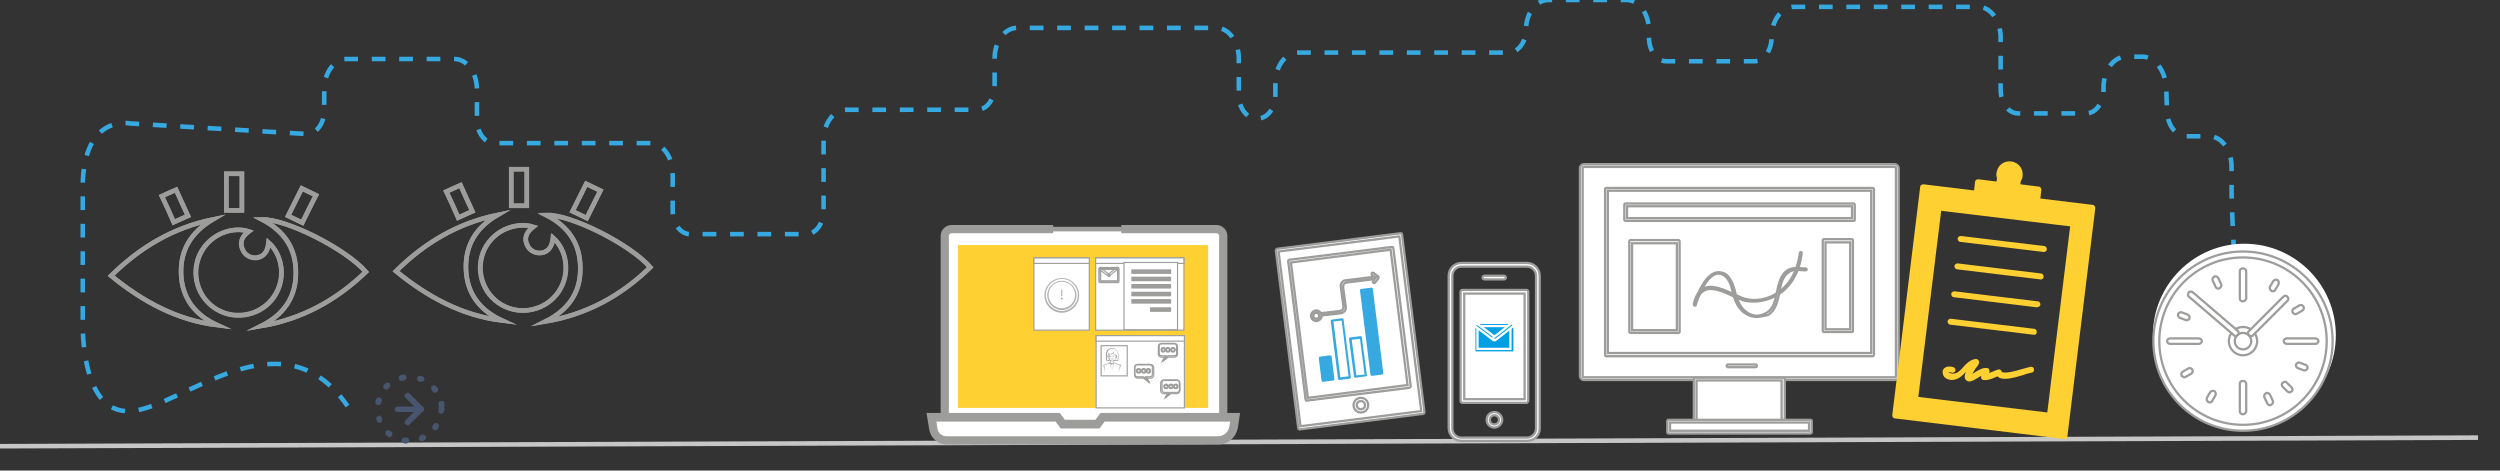 <?xml version="1.0" encoding="utf-8"?>
<!-- Generator: Adobe Illustrator 20.0.0, SVG Export Plug-In . SVG Version: 6.00 Build 0)  -->
<svg version="1.1" id="Livello_1" xmlns="http://www.w3.org/2000/svg" xmlns:xlink="http://www.w3.org/1999/xlink" x="0px" y="0px"
	 viewBox="0 0 546.7 102.9" style="enable-background:new 0 0 546.7 102.9;" xml:space="preserve">
<rect x="0" y="0" width="546.7" height="102.9" fill="#333333" stroke="none"/>
<style type="text/css">
	.st0{fill:none;stroke:#36A9E1;stroke-miterlimit:10;stroke-dasharray:3;}
	.st1{fill:none;stroke:#C6C6C6;stroke-miterlimit:10;}
	.st2{fill:#FFFFFF;stroke:#9D9D9C;stroke-width:0.5;stroke-miterlimit:10;}
	.st3{fill:none;stroke:#9D9D9C;stroke-miterlimit:10;}
	.st4{fill:#009FE3;stroke:#FFFFFF;stroke-width:0.5;stroke-miterlimit:10;}
	.st5{fill:#36A9E1;}
	.st6{fill:#FFFFFF;stroke:#9D9D9C;stroke-miterlimit:10;}
	.st7{fill:#FFD032;}
	.st8{fill:#FFFFFF;stroke:#9D9D9C;stroke-width:0.25;stroke-miterlimit:10;}
	.st9{fill:#B2B2B2;}
	.st10{fill:#9D9D9C;}
	.st11{fill:none;stroke:#9D9D9C;stroke-width:0.25;stroke-miterlimit:10;}
	.st12{fill:#FFFFFF;}
	.st13{fill:#47556E;}
</style>
<path class="st0" d="M490.5,73.2c-1.4,0-2.5-28.4-2.5-31.2v-5.5c0-3.7-2.2-6.7-4.9-6.7h-5.1c-2.1,0-3.9-2.3-4.1-5.2l-0.2-5.5
	c-0.2-3.7-2.5-6.7-5.2-6.7h-3.6c-2.7,0-4.9,3-4.9,6.7v0.5c0,2.9-1.7,5.2-3.8,5.2h-14.9c-2.1,0-3.8-2.3-3.8-5.2V8.2
	c0-3.7-2.2-6.7-4.9-6.7h-40.3c-2.7,0-4.9,3-4.9,6.7c0,2.9-1.7,5.2-3.8,5.2h-19.2c-2.1,0-3.8-2.3-3.8-5.2V6.7c0-3.7-2.2-6.7-4.9-6.7
	h-17.1c-2.7,0-4.9,2.9-4.9,6.5c0,2.7-1.7,5-3.8,5h-46.1c-2.7,0-4.9,3-4.9,6.7v2.5c0,2.9-1.7,5.2-3.8,5.2h-0.4
	c-2.1,0-3.8-2.3-3.8-5.2v-7.9c0-3.7-2.2-6.7-4.9-6.7h-43.6c-2.7,0-4.9,3-4.9,6.7v6c0,2.9-1.7,5.2-3.8,5.2H185c-2.7,0-4.9,3-4.9,6.7
	V46c0,2.9-1.7,5.2-3.8,5.2h-25.4c-2.1,0-3.8-2.3-3.8-5.2V38c0-3.7-2.2-6.7-4.9-6.7h-34.1c-2.1,0-3.8-2.3-3.8-5.2v-6.5
	c0-3.7-2.2-6.7-4.9-6.7H75.8c-2.7,0-4.9,3-4.9,6.7v4.5c0,2.9-1.7,5.2-3.8,5.2L28.5,27c0,0-11-2.4-10.4,15.6l0,26.8
	c0,0-1,21.3,10.5,20.5c11.4-0.8,32.9-22.1,47.4-1.1"/>
<line class="st1" x1="-6.1" y1="97.6" x2="541.9" y2="95.7"/>
<g>
	<g>
		<path class="st2" d="M414.9,82.2c0,0.3-0.3,0.6-0.6,0.6h-67.9c-0.3,0-0.6-0.3-0.6-0.6V36.8c0-0.3,0.3-0.6,0.6-0.6h67.9
			c0.3,0,0.6,0.3,0.6,0.6V82.2z"/>
		<path class="st2" d="M414.3,83.1h-67.9c-0.5,0-0.9-0.4-0.9-0.9V36.8c0-0.5,0.4-0.9,0.9-0.9h67.9c0.5,0,0.9,0.4,0.9,0.9v45.4
			C415.2,82.7,414.8,83.1,414.3,83.1z M346.4,36.5c-0.2,0-0.3,0.1-0.3,0.3v45.4c0,0.2,0.1,0.3,0.3,0.3h67.9c0.2,0,0.3-0.1,0.3-0.3
			V36.8c0-0.2-0.1-0.3-0.3-0.3H346.4z"/>
	</g>
	<g>
		<rect x="351.2" y="41.4" class="st2" width="58.2" height="36.2"/>
		<path class="st2" d="M409.5,77.9h-58.2c-0.2,0-0.3-0.1-0.3-0.3V41.4c0-0.2,0.1-0.3,0.3-0.3h58.2c0.2,0,0.3,0.1,0.3,0.3v36.2
			C409.8,77.7,409.7,77.9,409.5,77.9z M351.6,77.2h57.6V41.7h-57.6V77.2z"/>
	</g>
	<g>
		<rect x="370.7" y="82.9" class="st2" width="19.3" height="9.5"/>
		<path class="st2" d="M390,92.7h-19.3c-0.2,0-0.3-0.1-0.3-0.3v-9.5c0-0.2,0.1-0.3,0.3-0.3H390c0.2,0,0.3,0.1,0.3,0.3v9.5
			C390.3,92.6,390.2,92.7,390,92.7z M371,92.1h18.6v-8.9H371V92.1z"/>
	</g>
	<g>
		<rect x="364.8" y="92.1" class="st2" width="31" height="2.4"/>
		<path class="st2" d="M395.9,94.8h-31c-0.2,0-0.3-0.1-0.3-0.3v-2.4c0-0.2,0.1-0.3,0.3-0.3h31c0.2,0,0.3,0.1,0.3,0.3v2.4
			C396.2,94.7,396,94.8,395.9,94.8z M365.2,94.2h30.4v-1.8h-30.4V94.2z"/>
	</g>
	<path class="st2" d="M383.9,80.3h-6c-0.2,0-0.3-0.1-0.3-0.3s0.1-0.3,0.3-0.3h6c0.2,0,0.3,0.1,0.3,0.3S384,80.3,383.9,80.3z"/>
	<g>
		<rect x="355.5" y="44.8" class="st2" width="49.8" height="3.2"/>
		<path class="st2" d="M405.3,48.3h-49.8c-0.2,0-0.3-0.1-0.3-0.3v-3.2c0-0.2,0.1-0.3,0.3-0.3h49.8c0.2,0,0.3,0.1,0.3,0.3V48
			C405.7,48.2,405.5,48.3,405.3,48.3z M355.9,47.7H405v-2.6h-49.2V47.7z"/>
	</g>
	<g>
		<rect x="356.5" y="52.8" class="st2" width="10.4" height="19.7"/>
		<path class="st2" d="M367,72.8h-10.4c-0.2,0-0.3-0.1-0.3-0.3V52.8c0-0.2,0.1-0.3,0.3-0.3H367c0.2,0,0.3,0.1,0.3,0.3v19.7
			C367.3,72.7,367.2,72.8,367,72.8z M356.9,72.2h9.8v-19h-9.8V72.2z"/>
	</g>
	<g>
		<rect x="398.9" y="52.6" class="st2" width="6" height="19.7"/>
		<path class="st2" d="M404.9,72.6h-6c-0.2,0-0.3-0.1-0.3-0.3V52.6c0-0.2,0.1-0.3,0.3-0.3h6c0.2,0,0.3,0.1,0.3,0.3v19.7
			C405.3,72.5,405.1,72.6,404.9,72.6z M399.2,72h5.4V53h-5.4V72z"/>
	</g>
	<g>
		<path class="st2" d="M370.6,66.7C370.6,66.7,370.6,66.7,370.6,66.7c-0.2,0-0.2-0.1-0.2-0.2c0.4-1.7,1.1-2.9,2.1-3.4
			c1.9-1,4.6,0.3,6.8,1.3c0.8,0.4,1.6,0.7,2.1,0.9c2.4,0.7,5.2,0.2,7.4-1.3c1.8-1.2,4.2-3.8,4.8-8.7c0-0.1,0.1-0.2,0.2-0.2
			c0.1,0,0.2,0.1,0.2,0.2c-0.6,5.1-3.1,7.8-5,9c-2.3,1.5-5.2,2-7.7,1.4c-0.6-0.2-1.3-0.5-2.2-0.9c-2.1-1-4.7-2.2-6.4-1.3
			c-0.9,0.5-1.6,1.5-1.9,3.1C370.8,66.7,370.7,66.7,370.6,66.7z"/>
		<path class="st2" d="M384.1,69.3c-1,0-2-0.4-2.9-1.1c-1.5-1.3-2-3.1-2.5-5.2c-0.2-1-0.9-2.3-1.7-2.8c-0.7-0.4-1.3-0.5-2-0.2
			c-2.1,0.9-3.7,4.9-4.2,6.7c0,0.1-0.1,0.2-0.2,0.1c-0.1,0-0.2-0.1-0.1-0.2c0.4-1.5,2-5.9,4.4-6.9c0.8-0.3,1.6-0.2,2.4,0.2
			c0.9,0.6,1.6,2,1.9,3.1c0.5,2,1,3.8,2.4,5c1.4,1.2,3.1,1.4,4.7,0.4c1.6-0.9,1.9-2.7,2.3-4.6c0.4-1.8,0.8-3.7,2.3-4.7
			c1-0.6,2.4-0.5,3.5-0.4c0.2,0,0.3,0,0.5,0c0.1,0,0.2,0.1,0.2,0.2c0,0.1-0.1,0.2-0.2,0.2c-0.2,0-0.3,0-0.5,0
			c-1.1-0.1-2.4-0.2-3.2,0.4c-1.4,0.9-1.8,2.6-2.1,4.5c-0.4,1.9-0.8,3.9-2.5,4.9C385.6,69.1,384.8,69.3,384.1,69.3z"/>
	</g>
</g>
<g id="tVF5BE.tif">
	<g>
		<path class="st3" d="M116.6,49.6c-3.4-1.1-8.4,0.4-10.6,4.9c-2.1,4.4-0.5,9.7,3.8,12.2c4.2,2.4,9.7,1.1,12.4-2.9
			c2.7-4.1,1.7-9.2-1.2-11.8c-0.2,1.9-1.1,3-2.5,3.3c-1.4,0.2-2.7-0.5-3.2-1.8C114.6,52.1,115.1,50.8,116.6,49.6z M119.3,70.3
			c8.9-1.5,16.4-5.6,22.9-11.8c-4.4-5.1-17.4-11.6-22.7-11.4c4.8,2.4,7.5,6.2,7.4,11.7C127,64.1,124.1,67.9,119.3,70.3z M108.8,47
			c-8.7,1.8-15.9,6.1-22.2,12.3c6.9,5.6,14.4,9.7,23.2,10.8c-4.8-2.2-7.7-5.9-7.9-11.2C101.7,53.6,104.2,49.7,108.8,47z M111.8,37
			c0,2.7,0,5.3,0,8c1.1,0,2.2,0,3.4,0c0-2.7,0-5.3,0-8C114.1,37,113,37,111.8,37z M128.3,47.7c1-2,2-4,3-6c-1-0.5-2-1-3.1-1.5
			c-1,2-2,4-3,6C126.3,46.7,127.3,47.2,128.3,47.7z M97.6,41.9c0.9,1.9,1.8,3.8,2.6,5.7c1.1-0.5,2.1-1,3.1-1.4
			c-0.9-1.9-1.8-3.8-2.6-5.7C99.7,40.9,98.7,41.4,97.6,41.9z"/>
		<path class="st3" d="M116.6,49.6c-1.6,1.2-2,2.5-1.4,3.9c0.5,1.3,1.9,2,3.2,1.8c1.5-0.2,2.3-1.3,2.5-3.3c2.9,2.5,4,7.7,1.2,11.8
			c-2.7,4-8.1,5.3-12.4,2.9c-4.3-2.4-5.9-7.8-3.8-12.2C108.2,50,113.2,48.6,116.6,49.6z"/>
		<path class="st3" d="M119.3,70.3c4.8-2.4,7.6-6.1,7.6-11.6c0-5.4-2.7-9.2-7.4-11.7c5.3-0.2,18.3,6.4,22.7,11.4
			C135.8,64.7,128.3,68.8,119.3,70.3z"/>
		<path class="st3" d="M108.8,47c-4.6,2.7-7.1,6.5-6.9,11.9c0.2,5.4,3.1,9,7.9,11.2c-8.9-1.1-16.4-5.2-23.2-10.8
			C92.8,53.1,100.1,48.8,108.8,47z"/>
		<path class="st3" d="M111.8,37c1.2,0,2.3,0,3.4,0c0,2.7,0,5.3,0,8c-1.2,0-2.3,0-3.4,0C111.8,42.3,111.8,39.7,111.8,37z"/>
		<path class="st3" d="M128.3,47.7c-1-0.5-2-1-3.1-1.5c1-2,2-4,3-6c1,0.5,2,1,3.1,1.5C130.3,43.7,129.3,45.7,128.3,47.7z"/>
		<path class="st3" d="M97.6,41.9c1.1-0.5,2-0.9,3.1-1.4c0.9,1.9,1.7,3.7,2.6,5.7c-1,0.5-2,0.9-3.1,1.4
			C99.4,45.7,98.5,43.8,97.6,41.9z"/>
	</g>
</g>
<g id="tVF5BE.tif_1_">
	<g>
		<path class="st3" d="M54.4,50.6C51,49.5,46,51,43.8,55.6c-2.1,4.4-0.5,9.7,3.8,12.2c4.2,2.4,9.7,1.1,12.4-2.9
			c2.7-4.1,1.7-9.2-1.2-11.8c-0.2,1.9-1.1,3-2.5,3.3c-1.4,0.2-2.7-0.5-3.2-1.8C52.4,53.1,52.8,51.8,54.4,50.6z M57.1,71.3
			C66,69.8,73.5,65.7,80,59.5C75.6,54.4,62.6,47.9,57.3,48c4.8,2.4,7.5,6.2,7.4,11.7C64.7,65.1,61.9,68.9,57.1,71.3z M46.5,48
			c-8.7,1.8-15.9,6.1-22.2,12.3c6.9,5.6,14.4,9.7,23.2,10.8c-4.8-2.2-7.7-5.9-7.9-11.2C39.4,54.6,42,50.7,46.5,48z M49.5,38
			c0,2.7,0,5.3,0,8c1.1,0,2.2,0,3.4,0c0-2.7,0-5.3,0-8C51.8,38,50.7,38,49.5,38z M66.1,48.7c1-2,2-4,3-6c-1-0.5-2-1-3.1-1.5
			c-1,2-2,4-3,6C64,47.7,65,48.2,66.1,48.7z M35.4,42.9c0.9,1.9,1.8,3.8,2.6,5.7c1.1-0.5,2.1-1,3.1-1.4c-0.9-1.9-1.8-3.8-2.6-5.7
			C37.5,41.9,36.5,42.4,35.4,42.9z"/>
		<path class="st3" d="M54.4,50.6c-1.6,1.2-2,2.5-1.4,3.9c0.5,1.3,1.9,2,3.2,1.8c1.5-0.2,2.3-1.3,2.5-3.3c2.9,2.5,4,7.7,1.2,11.8
			c-2.7,4-8.1,5.3-12.4,2.9c-4.3-2.4-5.9-7.8-3.8-12.2C46,51,51,49.5,54.4,50.6z"/>
		<path class="st3" d="M57.1,71.3c4.8-2.4,7.6-6.1,7.6-11.6c0-5.4-2.7-9.2-7.4-11.7c5.3-0.2,18.3,6.4,22.7,11.4
			C73.5,65.7,66,69.8,57.1,71.3z"/>
		<path class="st3" d="M46.5,48c-4.6,2.7-7.1,6.5-6.9,11.9c0.2,5.4,3.1,9,7.9,11.2c-8.9-1.1-16.4-5.2-23.2-10.8
			C30.6,54.1,37.8,49.8,46.5,48z"/>
		<path class="st3" d="M49.5,38c1.2,0,2.3,0,3.4,0c0,2.7,0,5.3,0,8c-1.2,0-2.3,0-3.4,0C49.5,43.3,49.5,40.7,49.5,38z"/>
		<path class="st3" d="M66.1,48.7c-1-0.5-2-1-3.1-1.5c1-2,2-4,3-6c1,0.5,2,1,3.1,1.5C68,44.7,67.1,46.7,66.1,48.7z"/>
		<path class="st3" d="M35.4,42.9c1.1-0.5,2-0.9,3.1-1.4c0.9,1.9,1.7,3.7,2.6,5.7c-1,0.5-2,0.9-3.1,1.4
			C37.2,46.7,36.3,44.8,35.4,42.9z"/>
	</g>
</g>
<g>
	<path class="st2" d="M326.8,93.5c-1,0-1.7-0.8-1.7-1.7c0-1,0.8-1.7,1.7-1.7s1.7,0.8,1.7,1.7C328.5,92.7,327.7,93.5,326.8,93.5z
		 M326.8,90.8c-0.5,0-1,0.4-1,1s0.4,1,1,1c0.5,0,1-0.4,1-1S327.3,90.8,326.8,90.8z"/>
	<path class="st2" d="M333.9,96.4h-14.3c-1.5,0-2.8-1.2-2.8-2.8V60.3c0-1.5,1.2-2.8,2.8-2.8h14.3c1.5,0,2.8,1.2,2.8,2.8v33.4
		C336.7,95.2,335.5,96.4,333.9,96.4z M319.6,58.3c-1.1,0-2,0.9-2,2v33.4c0,1.1,0.9,2,2,2h14.3c1.1,0,2-0.9,2-2V60.3c0-1.1-0.9-2-2-2
		H319.6z"/>
	<path class="st2" d="M328.9,61.1h-4.3c-0.2,0-0.4-0.2-0.4-0.4s0.2-0.4,0.4-0.4h4.3c0.2,0,0.4,0.2,0.4,0.4S329.1,61.1,328.9,61.1z"
		/>
	<g>
		<rect x="319.8" y="63.8" class="st2" width="14" height="23.9"/>
		<path class="st2" d="M333.8,88.1h-14c-0.2,0-0.4-0.2-0.4-0.4V63.8c0-0.2,0.2-0.4,0.4-0.4h14c0.2,0,0.4,0.2,0.4,0.4v23.9
			C334.1,87.9,334,88.1,333.8,88.1z M320.2,87.3h13.2V64.2h-13.2V87.3z"/>
	</g>
	<g>
		<rect x="322.8" y="71" class="st4" width="8" height="5.8"/>
		<path class="st4" d="M330.8,77.1h-8c-0.2,0-0.4-0.2-0.4-0.4V71c0-0.2,0.2-0.4,0.4-0.4h8c0.2,0,0.4,0.2,0.4,0.4v5.8
			C331.2,76.9,331,77.1,330.8,77.1z M323.1,76.3h7.2v-5h-7.2V76.3z"/>
	</g>
	<path class="st4" d="M326.7,74.4c-0.1,0-0.2,0-0.2-0.1l-3.7-2.8c-0.2-0.1-0.2-0.4-0.1-0.5c0.1-0.2,0.4-0.2,0.5-0.1l3.7,2.8
		c0.2,0.1,0.2,0.4,0.1,0.5C326.9,74.4,326.8,74.4,326.7,74.4z"/>
	<path class="st4" d="M326.9,74.4c-0.1,0-0.2-0.1-0.3-0.2c-0.1-0.2-0.1-0.4,0.1-0.5l3.7-2.9c0.2-0.1,0.4-0.1,0.5,0.1
		c0.1,0.2,0.1,0.4-0.1,0.5l-3.7,2.9C327,74.3,326.9,74.4,326.9,74.4z"/>
</g>
<g>
	<g>
		<g>
			
				<rect x="281.6" y="52.9" transform="matrix(0.992 -0.125 0.125 0.992 -6.758 37.606)" class="st2" width="27.2" height="39.1"/>
			<path class="st2" d="M311.2,90.5l-27,3.4c-0.2,0-0.3-0.1-0.3-0.3L279,54.8c0-0.2,0.1-0.3,0.3-0.4l27-3.4c0.2,0,0.3,0.1,0.3,0.3
				l4.9,38.8C311.5,90.3,311.4,90.5,311.2,90.5z M284.4,93.2l26.4-3.3L306,51.7L279.6,55L284.4,93.2z"/>
		</g>
		<g>
			
				<rect x="283.7" y="55.6" transform="matrix(0.992 -0.125 0.125 0.992 -6.551 37.566)" class="st2" width="22.6" height="30.5"/>
			<path class="st2" d="M308.2,84.8l-22.4,2.8c-0.2,0-0.3-0.1-0.3-0.3l-3.8-30.2c0-0.2,0.1-0.3,0.3-0.3l22.4-2.8
				c0.2,0,0.3,0.1,0.3,0.3l3.8,30.2C308.5,84.6,308.3,84.8,308.2,84.8z M286,87l21.8-2.8l-3.7-29.6l-21.8,2.8L286,87z"/>
		</g>
		<g>
			<g>
				<path class="st5" d="M298.7,82.3l-2.3,0.3c-0.1,0-0.3-0.1-0.3-0.2l-1.1-8.3c0-0.1,0.1-0.3,0.2-0.3l2.3-0.3
					c0.1,0,0.3,0.1,0.3,0.2l1.1,8.3C299,82.2,298.9,82.3,298.7,82.3z M296.6,82.1l1.8-0.2l-1-7.8l-1.8,0.2L296.6,82.1z"/>
				<path class="st5" d="M295.2,82.8l-2.3,0.3c-0.1,0-0.3-0.1-0.3-0.2L291,70.2c0-0.1,0.1-0.3,0.2-0.3l2.3-0.3
					c0.1,0,0.3,0.1,0.3,0.2l1.6,12.7C295.4,82.6,295.3,82.8,295.2,82.8z M293.1,82.5l1.8-0.2l-1.5-12.2l-1.8,0.2L293.1,82.5z"/>
				<g>
					
						<rect x="298.8" y="63.2" transform="matrix(0.992 -0.125 0.125 0.992 -6.73 38.199)" class="st5" width="2.3" height="18.6"/>
					<path class="st5" d="M302.3,81.9l-2.3,0.3c-0.1,0-0.3-0.1-0.3-0.2l-2.3-18.5c0-0.1,0.1-0.3,0.2-0.3l2.3-0.3
						c0.1,0,0.3,0.1,0.3,0.2l2.3,18.5C302.5,81.7,302.4,81.9,302.3,81.9z M300.2,81.6l1.8-0.2l-2.3-18l-1.8,0.2L300.2,81.6z"/>
				</g>
				<g>
					
						<rect x="288.9" y="78.1" transform="matrix(0.992 -0.125 0.125 0.992 -7.823 37.026)" class="st5" width="2.3" height="5"/>
					<path class="st5" d="M291.6,83.2l-2.3,0.3c-0.1,0-0.3-0.1-0.3-0.2l-0.6-5c0-0.1,0.1-0.3,0.2-0.3l2.3-0.3c0.1,0,0.3,0.1,0.3,0.2
						l0.6,5C291.8,83.1,291.7,83.2,291.6,83.2z M289.5,83l1.8-0.2l-0.6-4.5l-1.8,0.2L289.5,83z"/>
				</g>
			</g>
			<g>
				<path class="st2" d="M293.2,68.5l-5.1,0.6c-0.1,0-0.3-0.1-0.3-0.2c0-0.1,0.1-0.3,0.2-0.3l5.1-0.6c0.4-0.1,0.7-0.4,0.7-0.9
					l-0.6-4.4c-0.1-0.7,0.4-1.4,1.1-1.4l6.4-0.8c0.1,0,0.3,0.1,0.3,0.2c0,0.1-0.1,0.3-0.2,0.3l-6.4,0.8c-0.4,0.1-0.7,0.4-0.7,0.9
					l0.6,4.4C294.4,67.8,293.9,68.4,293.2,68.5z"/>
				<g>
					
						<ellipse transform="matrix(0.992 -0.125 0.125 0.992 -6.387 36.651)" class="st2" cx="287.8" cy="69" rx="0.9" ry="0.9"/>
					<path class="st2" d="M288,70.2c-0.6,0.1-1.2-0.4-1.3-1s0.4-1.2,1-1.3c0.6-0.1,1.2,0.4,1.3,1S288.6,70.1,288,70.2z M287.8,68.4
						c-0.4,0-0.6,0.4-0.6,0.7c0,0.4,0.4,0.6,0.7,0.6c0.4,0,0.6-0.4,0.6-0.7C288.4,68.6,288.1,68.3,287.8,68.4z"/>
				</g>
				<g>
					<path class="st2" d="M301.1,60.9c-0.1,0-0.1,0-0.2-0.1l-0.9-0.7c-0.1-0.1-0.1-0.2,0-0.4c0.1-0.1,0.2-0.1,0.4,0l0.9,0.7
						c0.1,0.1,0.1,0.2,0,0.4C301.2,60.9,301.2,60.9,301.1,60.9z"/>
					<path class="st2" d="M300.5,61.9c-0.1,0-0.1,0-0.2-0.1c-0.1-0.1-0.1-0.2,0-0.4l0.7-0.9c0.1-0.1,0.2-0.1,0.4,0
						c0.1,0.1,0.1,0.2,0,0.4l-0.7,0.9C300.6,61.9,300.5,61.9,300.5,61.9z"/>
				</g>
			</g>
		</g>
	</g>
	<path class="st2" d="M297.6,90.2c-0.9,0-1.6-0.7-1.6-1.6c0-0.9,0.7-1.6,1.6-1.6c0.9,0,1.6,0.7,1.6,1.6
		C299.2,89.5,298.5,90.2,297.6,90.2z M297.6,87.7c-0.5,0-0.9,0.4-0.9,0.9s0.4,0.9,0.9,0.9c0.5,0,0.9-0.4,0.9-0.9
		S298.1,87.7,297.6,87.7z"/>
</g>
<g>
	<g>
		<g id="XMLID_24_">
			<path class="st6" d="M266.5,93.9h-58.9c-0.5,0-1-0.4-1-1V51.1c0-0.5,0.5-1,1-1h58.9c0.6,0,1,0.5,1,1v41.8
				C267.5,93.4,267,93.9,266.5,93.9z"/>
		</g>
		<g id="XMLID_22_">
			<path class="st6" d="M266,94.3h-57.9c-1.1,0-1.9-0.9-1.9-1.9V51.6c0-1.1,0.9-1.9,1.9-1.9h21.7v0.8h-21.7c-0.6,0-1.1,0.5-1.1,1.1
				v40.7c0,0.6,0.5,1.1,1.1,1.1H266c0.6,0,1.1-0.5,1.1-1.1V51.6c0-0.6-0.5-1.1-1.1-1.1h-20.3v-0.8H266c1.1,0,1.9,0.9,1.9,1.9v40.7
				C267.9,93.4,267,94.3,266,94.3z"/>
		</g>
		<g id="XMLID_15_">
			<rect x="209.5" y="53.6" class="st7" width="54.7" height="35.6"/>
		</g>
		<g id="XMLID_13_">
			<path class="st6" d="M266.4,96.3H207c-1.4,0-2.6-1-2.9-2.4l-0.4-2.6h27.6l1.1,1.5h7.6l1.1-1.5h29l-0.4,2.2
				C269.4,95.2,268,96.3,266.4,96.3z"/>
		</g>
		<g id="XMLID_2_">
			<path class="st6" d="M266.4,96.7H207c-1.6,0-3-1.2-3.3-2.8l-0.5-3.1h28.3l1.1,1.5h7.2l1.1-1.5h29.7l-0.4,2.7
				C269.8,95.4,268.3,96.7,266.4,96.7z M204.2,91.7l0.3,2.1c0.2,1.2,1.2,2.1,2.5,2.1h59.4c1.4,0,2.6-1,2.9-2.4l0.3-1.8h-28.3
				l-1.1,1.5h-8l-1.1-1.5H204.2z"/>
		</g>
	</g>
	<rect x="239.6" y="56.4" class="st8" width="19.3" height="15.8"/>
	<rect x="239.6" y="56.4" class="st8" width="19.3" height="1.2"/>
	<rect x="226.1" y="56.4" class="st8" width="12.1" height="15.8"/>
	<rect x="226.1" y="56.4" class="st8" width="12.1" height="1.2"/>
	<rect x="245.8" y="57.4" class="st8" width="11.7" height="14.7"/>
	<rect x="239.7" y="73.4" class="st8" width="19.3" height="15.8"/>
	<rect x="239.7" y="73.4" class="st8" width="19.3" height="1.2"/>
	<g>
		<g>
			<path class="st9" d="M232.2,68.4c-2.1,0-3.8-1.7-3.8-3.8c0-2.1,1.7-3.8,3.8-3.8s3.8,1.7,3.8,3.8C236,66.6,234.3,68.4,232.2,68.4z
				 M232.2,61c-1.9,0-3.5,1.6-3.5,3.5s1.6,3.5,3.5,3.5s3.5-1.6,3.5-3.5S234.1,61,232.2,61z"/>
		</g>
		<g>
			<path class="st10" d="M232.2,64.8c-0.1,0-0.1-0.1-0.1-0.1v-1.3c0-0.1,0.1-0.1,0.1-0.1s0.1,0.1,0.1,0.1v1.3
				C232.3,64.7,232.2,64.8,232.2,64.8z"/>
		</g>
		<g>
			<circle class="st10" cx="232.2" cy="65.3" r="0.2"/>
		</g>
		<g>
			<path class="st9" d="M232.2,67.8c-1.8,0-3.2-1.5-3.2-3.2c0-1.8,1.5-3.2,3.2-3.2c1.8,0,3.2,1.5,3.2,3.2
				C235.4,66.3,234,67.8,232.2,67.8z M232.2,61.6c-1.6,0-2.9,1.3-2.9,2.9c0,1.6,1.3,2.9,2.9,2.9c1.6,0,2.9-1.3,2.9-2.9
				C235.1,62.9,233.8,61.6,232.2,61.6z"/>
		</g>
	</g>
	<g>
		<g>
			<rect x="240.5" y="58.7" class="st11" width="4" height="2.9"/>
			<path class="st11" d="M244.5,61.8h-4c-0.1,0-0.2-0.1-0.2-0.2v-2.9c0-0.1,0.1-0.2,0.2-0.2h4c0.1,0,0.2,0.1,0.2,0.2v2.9
				C244.7,61.7,244.6,61.8,244.5,61.8z M240.7,61.4h3.7v-2.5h-3.7V61.4z"/>
		</g>
		<path class="st11" d="M242.5,60.4c0,0-0.1,0-0.1,0l-1.9-1.4c-0.1-0.1-0.1-0.2,0-0.3c0.1-0.1,0.2-0.1,0.3,0l1.9,1.4
			c0.1,0.1,0.1,0.2,0,0.3C242.6,60.4,242.5,60.4,242.5,60.4z"/>
		<path class="st11" d="M242.5,60.4c-0.1,0-0.1,0-0.2-0.1c-0.1-0.1-0.1-0.2,0-0.3l1.9-1.5c0.1-0.1,0.2-0.1,0.3,0
			c0.1,0.1,0.1,0.2,0,0.3l-1.9,1.5C242.6,60.4,242.6,60.4,242.5,60.4z"/>
	</g>
	<g>
		<g>
			<g>
				<path class="st10" d="M243.2,79c-0.5,0-0.8-0.4-0.8-0.8v-0.8c0,0,0-0.1,0.1-0.1s0.1,0,0.1,0.1v0.8c0,0.4,0.3,0.7,0.7,0.7
					c0.4,0,0.7-0.3,0.7-0.7l0-0.4c0,0,0-0.1,0.1-0.1h0c0,0,0.1,0,0.1,0.1l0,0.4C244,78.6,243.6,79,243.2,79z"/>
				<path class="st10" d="M242.6,78.9H242c0,0-0.1,0-0.1-0.1c-0.2-1.1-0.1-1.8,0.3-2.3c0.3-0.3,0.6-0.3,0.7-0.3
					c0.4,0,0.6,0.2,0.7,0.5c0.1,0.3,0,0.5-0.3,0.7c-0.3,0.2-0.9,0-0.9,0c0,0,0,0,0-0.1c0,0,0-0.1,0.1,0c0.2,0.1,0.6,0.2,0.8,0
					c0.2-0.2,0.3-0.4,0.3-0.6c-0.1-0.2-0.3-0.4-0.6-0.4c0,0-0.3,0-0.6,0.3c-0.2,0.3-0.5,0.8-0.3,2.1h0.6
					C242.7,78.7,242.7,78.8,242.6,78.9C242.7,78.8,242.7,78.9,242.6,78.9z"/>
				<path class="st10" d="M244.5,78.9h-0.9c0,0-0.1,0-0.1-0.1c0,0,0-0.1,0.1-0.1h0.8c0.2-1,0.1-1.7-0.3-2.1
					c-0.3-0.3-0.6-0.4-0.7-0.4c-0.1,0-0.2,0-0.3,0.1c0,0-0.1,0-0.1,0c0,0,0-0.1,0-0.1c0.1,0,0.2-0.1,0.4-0.1c0,0,0.4,0,0.7,0.4
					C244.6,77,244.7,77.8,244.5,78.9C244.5,78.9,244.5,78.9,244.5,78.9z"/>
				<path class="st10" d="M243.9,77.8C243.9,77.8,243.9,77.8,243.9,77.8c-0.1-0.2-0.1-0.2-0.2-0.3c-0.2-0.2-0.6-0.1-0.6-0.1
					c0,0-0.1,0-0.1,0c0,0,0-0.1,0-0.1c0,0,0.4-0.1,0.7,0.1C243.9,77.5,244,77.6,243.9,77.8C244,77.8,244,77.8,243.9,77.8
					C243.9,77.8,243.9,77.8,243.9,77.8z"/>
				<path class="st10" d="M244,78.3C243.9,78.3,243.9,78.2,244,78.3c-0.1-0.1,0-0.1,0-0.1c0,0,0.1,0,0.1-0.1v-0.2c0,0,0-0.1-0.1-0.1
					c0,0-0.1,0-0.1-0.1s0-0.1,0.1-0.1c0.1,0,0.2,0.1,0.2,0.2v0.2C244.2,78.2,244.1,78.3,244,78.3z"/>
				<path class="st10" d="M242.3,78.3c-0.1,0-0.2-0.1-0.2-0.2v-0.2c0-0.1,0.1-0.2,0.2-0.2c0,0,0.1,0,0.1,0.1c0,0,0,0.1-0.1,0.1
					c0,0-0.1,0-0.1,0.1v0.2c0,0,0,0.1,0.1,0.1C242.4,78.2,242.4,78.2,242.3,78.3C242.4,78.3,242.4,78.3,242.3,78.3z"/>
				<path class="st10" d="M243.1,79.6C243.1,79.6,243.1,79.6,243.1,79.6l-0.4-0.3c0,0,0-0.1,0-0.1c0,0,0.1,0,0.1,0l0.3,0.3l0.3-0.2
					c0,0,0.1,0,0.1,0c0,0,0,0.1,0,0.1L243.1,79.6C243.2,79.6,243.1,79.6,243.1,79.6z"/>
				<path class="st10" d="M242.9,78h-0.3c0,0-0.1,0-0.1-0.1c0,0,0-0.1,0.1-0.1h0.3C242.9,77.9,243,77.9,242.9,78
					C243,78,242.9,78,242.9,78z"/>
				<path class="st10" d="M243.6,78h-0.2c0,0-0.1,0-0.1-0.1c0,0,0-0.1,0.1-0.1h0.2C243.6,77.9,243.7,77.9,243.6,78
					C243.7,78,243.6,78,243.6,78z"/>
			</g>
			<path class="st10" d="M243.1,79.8C243.1,79.8,243.1,79.8,243.1,79.8l-0.4-0.4c0,0,0-0.1,0-0.1c0,0,0.1,0,0.1,0l0.4,0.4
				C243.2,79.7,243.2,79.8,243.1,79.8C243.2,79.8,243.1,79.8,243.1,79.8z"/>
			<path class="st10" d="M243.1,79.8C243.1,79.8,243.1,79.8,243.1,79.8c-0.1,0-0.1-0.1,0-0.1l0.4-0.4c0,0,0.1,0,0.1,0
				c0,0,0,0.1,0,0.1L243.1,79.8C243.2,79.8,243.2,79.8,243.1,79.8z"/>
			<path class="st10" d="M243.2,81C243.2,81,243.2,81,243.2,81l-0.6-1.6c0,0,0-0.1,0-0.1c0,0,0.1,0,0.1,0L243.2,81
				C243.3,81,243.3,81,243.2,81C243.2,81,243.2,81,243.2,81z"/>
			<path class="st10" d="M243.2,81.1C243.2,81.1,243.2,81.1,243.2,81.1C243.2,81.1,243.2,81,243.2,81.1l0.3-1.7c0,0,0-0.1,0.1,0
				c0,0,0.1,0,0,0.1L243.2,81.1C243.3,81,243.3,81.1,243.2,81.1z"/>
			<g>
				<path class="st10" d="M241.4,79.9C241.4,79.9,241.4,79.9,241.4,79.9c-0.1-0.1-0.1-0.1,0-0.1l1.3-0.5c0,0,0.1,0,0.1,0
					c0,0,0,0.1,0,0.1L241.4,79.9C241.4,79.9,241.4,79.9,241.4,79.9z"/>
				<path class="st10" d="M241.6,81.4C241.6,81.4,241.5,81.4,241.6,81.4l-0.3-1.5c0,0,0-0.1,0.1-0.1c0,0,0.1,0,0.1,0.1L241.6,81.4
					C241.7,81.4,241.6,81.4,241.6,81.4C241.6,81.4,241.6,81.4,241.6,81.4z"/>
			</g>
			<g>
				<path class="st10" d="M244.9,79.9C244.9,79.9,244.9,79.9,244.9,79.9l-1.3-0.5c0,0,0,0,0-0.1c0,0,0,0,0.1,0l1.3,0.5
					C244.9,79.8,244.9,79.8,244.9,79.9C244.9,79.9,244.9,79.9,244.9,79.9z"/>
				<path class="st10" d="M244.7,81.4C244.7,81.4,244.7,81.4,244.7,81.4C244.6,81.4,244.6,81.4,244.7,81.4l0.2-1.6
					c0,0,0-0.1,0.1-0.1c0,0,0.1,0,0.1,0.1L244.7,81.4C244.7,81.4,244.7,81.4,244.7,81.4z"/>
			</g>
			<path class="st10" d="M242.8,79.3C242.7,79.3,242.7,79.2,242.8,79.3l-0.1-0.4c0,0,0-0.1,0.1-0.1c0,0,0.1,0,0.1,0.1L242.8,79.3
				C242.8,79.2,242.8,79.3,242.8,79.3z"/>
			<path class="st10" d="M243.5,79.3C243.4,79.3,243.4,79.3,243.5,79.3l-0.1-0.4c0,0,0-0.1,0.1-0.1c0,0,0.1,0,0.1,0.1L243.5,79.3
				C243.5,79.3,243.5,79.3,243.5,79.3z"/>
			<path class="st10" d="M243.2,78.6c-0.1,0-0.2-0.1-0.3-0.1c0,0,0-0.1,0-0.1c0,0,0.1,0,0.1,0c0,0,0.2,0.1,0.4,0c0,0,0.1,0,0.1,0
				c0,0,0,0.1,0,0.1C243.3,78.6,243.2,78.6,243.2,78.6z"/>
		</g>
	</g>
	<g>
		<g>
			<path class="st8" d="M253.4,77.3c0,0.3,0.3,0.6,0.6,0.6h0.9l-0.6,1l1.2-1h1.3c0.3,0,0.6-0.3,0.6-0.6v-1.6c0-0.3-0.3-0.6-0.6-0.6
				H254c-0.3,0-0.6,0.3-0.6,0.6V77.3z"/>
			<path class="st8" d="M254.3,79C254.3,79,254.3,79,254.3,79c-0.1-0.1-0.1-0.1-0.1-0.1l0.5-0.8H254c-0.4,0-0.7-0.3-0.7-0.7v-1.6
				c0-0.4,0.3-0.7,0.7-0.7h2.8c0.4,0,0.7,0.3,0.7,0.7v1.6c0,0.4-0.3,0.7-0.7,0.7h-1.3L254.3,79C254.4,79,254.3,79,254.3,79z
				 M254,75.2c-0.3,0-0.5,0.2-0.5,0.5v1.6c0,0.3,0.2,0.5,0.5,0.5h0.9c0,0,0.1,0,0.1,0c0,0,0,0.1,0,0.1l-0.3,0.5l0.7-0.6
				c0,0,0,0,0.1,0h1.3c0.3,0,0.5-0.2,0.5-0.5v-1.6c0-0.3-0.2-0.5-0.5-0.5H254z"/>
		</g>
		<g>
			<circle class="st8" cx="256.5" cy="76.5" r="0.4"/>
			<path class="st8" d="M256.5,77c-0.3,0-0.5-0.2-0.5-0.5c0-0.3,0.2-0.5,0.5-0.5c0.3,0,0.5,0.2,0.5,0.5C257,76.8,256.8,77,256.5,77z
				 M256.5,76.2c-0.2,0-0.3,0.1-0.3,0.3c0,0.2,0.1,0.3,0.3,0.3c0.2,0,0.3-0.1,0.3-0.3C256.8,76.4,256.7,76.2,256.5,76.2z"/>
		</g>
		<g>
			<circle class="st8" cx="255.4" cy="76.5" r="0.4"/>
			<path class="st8" d="M255.4,77c-0.3,0-0.5-0.2-0.5-0.5c0-0.3,0.2-0.5,0.5-0.5c0.3,0,0.5,0.2,0.5,0.5
				C255.9,76.8,255.7,77,255.4,77z M255.4,76.2c-0.2,0-0.3,0.1-0.3,0.3c0,0.2,0.1,0.3,0.3,0.3c0.2,0,0.3-0.1,0.3-0.3
				C255.7,76.4,255.6,76.2,255.4,76.2z"/>
		</g>
		<g>
			<circle class="st8" cx="254.4" cy="76.5" r="0.4"/>
			<path class="st8" d="M254.4,77c-0.3,0-0.5-0.2-0.5-0.5c0-0.3,0.2-0.5,0.5-0.5c0.3,0,0.5,0.2,0.5,0.5
				C254.8,76.8,254.6,77,254.4,77z M254.4,76.2c-0.2,0-0.3,0.1-0.3,0.3c0,0.2,0.1,0.3,0.3,0.3c0.2,0,0.3-0.1,0.3-0.3
				C254.6,76.4,254.5,76.2,254.4,76.2z"/>
		</g>
	</g>
	<g>
		<g>
			<path class="st8" d="M252.1,81.9c0,0.3-0.3,0.6-0.6,0.6h-0.9l0.6,1l-1.2-1h-1.3c-0.3,0-0.6-0.3-0.6-0.6v-1.6
				c0-0.3,0.3-0.6,0.6-0.6h2.8c0.3,0,0.6,0.3,0.6,0.6V81.9z"/>
			<path class="st8" d="M251.2,83.6C251.2,83.6,251.2,83.5,251.2,83.6c0.1-0.1,0.1-0.1,0.1-0.1l-0.5-0.8h0.8c0.4,0,0.7-0.3,0.7-0.7
				v-1.6c0-0.4-0.3-0.7-0.7-0.7h-2.8c-0.4,0-0.7,0.3-0.7,0.7v1.6c0,0.4,0.3,0.7,0.7,0.7h1.3L251.2,83.6
				C251.1,83.5,251.1,83.6,251.2,83.6z M251.5,79.8c0.3,0,0.5,0.2,0.5,0.5v1.6c0,0.3-0.2,0.5-0.5,0.5h-0.9c0,0-0.1,0-0.1,0
				c0,0,0,0.1,0,0.1l0.3,0.5l-0.7-0.6c0,0,0,0-0.1,0h-1.3c-0.3,0-0.5-0.2-0.5-0.5v-1.6c0-0.3,0.2-0.5,0.5-0.5H251.5z"/>
		</g>
		<g>
			<circle class="st8" cx="249" cy="81.1" r="0.4"/>
			<path class="st8" d="M249,81.6c0.3,0,0.5-0.2,0.5-0.5c0-0.3-0.2-0.5-0.5-0.5c-0.3,0-0.5,0.2-0.5,0.5
				C248.5,81.4,248.7,81.6,249,81.6z M249,80.8c0.2,0,0.3,0.1,0.3,0.3c0,0.2-0.1,0.3-0.3,0.3c-0.2,0-0.3-0.1-0.3-0.3
				C248.7,81,248.8,80.8,249,80.8z"/>
		</g>
		<g>
			<circle class="st8" cx="250.1" cy="81.1" r="0.4"/>
			<path class="st8" d="M250.1,81.6c0.3,0,0.5-0.2,0.5-0.5c0-0.3-0.2-0.5-0.5-0.5c-0.3,0-0.5,0.2-0.5,0.5
				C249.6,81.4,249.8,81.6,250.1,81.6z M250.1,80.8c0.2,0,0.3,0.1,0.3,0.3c0,0.2-0.1,0.3-0.3,0.3c-0.2,0-0.3-0.1-0.3-0.3
				C249.8,81,249.9,80.8,250.1,80.8z"/>
		</g>
		<g>
			<circle class="st8" cx="251.1" cy="81.1" r="0.4"/>
			<path class="st8" d="M251.1,81.6c0.3,0,0.5-0.2,0.5-0.5c0-0.3-0.2-0.5-0.5-0.5c-0.3,0-0.5,0.2-0.5,0.5
				C250.7,81.4,250.9,81.6,251.1,81.6z M251.1,80.8c0.2,0,0.3,0.1,0.3,0.3c0,0.2-0.1,0.3-0.3,0.3c-0.2,0-0.3-0.1-0.3-0.3
				C250.9,81,251,80.8,251.1,80.8z"/>
		</g>
	</g>
	<g>
		<g>
			<path class="st8" d="M254,85.3c0,0.3,0.3,0.6,0.6,0.6h0.9l-0.6,1l1.2-1h1.3c0.3,0,0.6-0.3,0.6-0.6v-1.6c0-0.3-0.3-0.6-0.6-0.6
				h-2.8c-0.3,0-0.6,0.3-0.6,0.6V85.3z"/>
			<path class="st8" d="M254.9,87C254.9,87,254.9,87,254.9,87c-0.1-0.1-0.1-0.1-0.1-0.1l0.5-0.8h-0.8c-0.4,0-0.7-0.3-0.7-0.7v-1.6
				c0-0.4,0.3-0.7,0.7-0.7h2.8c0.4,0,0.7,0.3,0.7,0.7v1.6c0,0.4-0.3,0.7-0.7,0.7h-1.3L254.9,87C255,87,255,87,254.9,87z M254.6,83.2
				c-0.3,0-0.5,0.2-0.5,0.5v1.6c0,0.3,0.2,0.5,0.5,0.5h0.9c0,0,0.1,0,0.1,0c0,0,0,0.1,0,0.1l-0.3,0.5l0.7-0.6c0,0,0,0,0.1,0h1.3
				c0.3,0,0.5-0.2,0.5-0.5v-1.6c0-0.3-0.2-0.5-0.5-0.5H254.6z"/>
		</g>
		<g>
			<circle class="st8" cx="257.1" cy="84.5" r="0.4"/>
			<path class="st8" d="M257.1,85c-0.3,0-0.5-0.2-0.5-0.5c0-0.3,0.2-0.5,0.5-0.5c0.3,0,0.5,0.2,0.5,0.5
				C257.6,84.8,257.4,85,257.1,85z M257.1,84.2c-0.2,0-0.3,0.1-0.3,0.3c0,0.2,0.1,0.3,0.3,0.3c0.2,0,0.3-0.1,0.3-0.3
				C257.4,84.4,257.3,84.2,257.1,84.2z"/>
		</g>
		<g>
			<circle class="st8" cx="256.1" cy="84.5" r="0.4"/>
			<path class="st8" d="M256.1,85c-0.3,0-0.5-0.2-0.5-0.5c0-0.3,0.2-0.5,0.5-0.5c0.3,0,0.5,0.2,0.5,0.5
				C256.5,84.8,256.3,85,256.1,85z M256.1,84.2c-0.2,0-0.3,0.1-0.3,0.3c0,0.2,0.1,0.3,0.3,0.3c0.2,0,0.3-0.1,0.3-0.3
				C256.3,84.4,256.2,84.2,256.1,84.2z"/>
		</g>
		<g>
			<circle class="st8" cx="255" cy="84.5" r="0.4"/>
			<path class="st8" d="M255,85c-0.3,0-0.5-0.2-0.5-0.5c0-0.3,0.2-0.5,0.5-0.5c0.3,0,0.5,0.2,0.5,0.5C255.5,84.8,255.2,85,255,85z
				 M255,84.2c-0.2,0-0.3,0.1-0.3,0.3c0,0.2,0.1,0.3,0.3,0.3c0.2,0,0.3-0.1,0.3-0.3C255.3,84.4,255.1,84.2,255,84.2z"/>
		</g>
	</g>
	<rect x="240.8" y="75.6" class="st11" width="5.7" height="6.6"/>
	<line class="st3" x1="247.4" y1="59.4" x2="256.1" y2="59.4"/>
	<line class="st3" x1="247.4" y1="62.6" x2="256.1" y2="62.6"/>
	<line class="st3" x1="247.4" y1="61" x2="256.1" y2="61"/>
	<line class="st3" x1="247.4" y1="64.3" x2="256.1" y2="64.3"/>
	<line class="st3" x1="247.4" y1="65.9" x2="256.1" y2="65.9"/>
	<line class="st3" x1="251.5" y1="67.7" x2="256.1" y2="67.7"/>
</g>
<g>
	<circle class="st12" cx="490.8" cy="73.3" r="20"/>
	<g>
		<g>
			<circle class="st2" cx="490.5" cy="74.6" r="16.9"/>
			<path class="st2" d="M490.5,92.1c-9.7,0-17.5-7.9-17.5-17.5c0-9.7,7.9-17.5,17.5-17.5c9.7,0,17.5,7.9,17.5,17.5
				C508,84.3,500.1,92.1,490.5,92.1z M490.5,58.4c-9,0-16.2,7.3-16.2,16.2c0,9,7.3,16.2,16.2,16.2c9,0,16.2-7.3,16.2-16.2
				C506.7,65.6,499.4,58.4,490.5,58.4z"/>
		</g>
		<g>
			<circle class="st2" cx="490.5" cy="74.6" r="19"/>
			<path class="st2" d="M490.5,94.2c-10.8,0-19.6-8.8-19.6-19.6c0-10.8,8.8-19.6,19.6-19.6c10.8,0,19.6,8.8,19.6,19.6
				C510.1,85.4,501.3,94.2,490.5,94.2z M490.5,56.3c-10.1,0-18.3,8.2-18.3,18.3c0,10.1,8.2,18.3,18.3,18.3
				c10.1,0,18.3-8.2,18.3-18.3C508.8,64.5,500.6,56.3,490.5,56.3z"/>
		</g>
		<g>
			<g>
				<ellipse class="st2" cx="490.5" cy="62.2" rx="0" ry="3"/>
				<path class="st2" d="M490.5,65.9c-0.4,0-0.7-0.3-0.7-0.6v-6c0-0.4,0.3-0.6,0.7-0.6s0.7,0.3,0.7,0.6v6
					C491.1,65.6,490.8,65.9,490.5,65.9z"/>
			</g>
			<g>
				<ellipse class="st2" cx="490.5" cy="87" rx="0" ry="3"/>
				<path class="st2" d="M490.5,90.6c-0.4,0-0.7-0.3-0.7-0.6v-6.1c0-0.4,0.3-0.6,0.7-0.6s0.7,0.3,0.7,0.6V90
					C491.1,90.3,490.8,90.6,490.5,90.6z"/>
			</g>
		</g>
		<g>
			<g>
				<ellipse class="st2" cx="503.2" cy="74.6" rx="0" ry="3.1"/>
				<path class="st2" d="M506.3,75.2h-6.2c-0.4,0-0.7-0.3-0.7-0.6s0.3-0.6,0.7-0.6h6.2c0.4,0,0.7,0.3,0.7,0.6S506.7,75.2,506.3,75.2
					z"/>
			</g>
			<g>
				<ellipse class="st2" cx="477.7" cy="74.6" rx="0" ry="3.1"/>
				<path class="st2" d="M480.8,75.2h-6.2c-0.4,0-0.7-0.3-0.7-0.6s0.3-0.6,0.7-0.6h6.2c0.4,0,0.7,0.3,0.7,0.6S481.2,75.2,480.8,75.2
					z"/>
			</g>
		</g>
		<g>
			<circle class="st2" cx="490.5" cy="74.6" r="2.5"/>
			<path class="st2" d="M490.5,77.7c-1.7,0-3.1-1.4-3.1-3.1c0-1.7,1.4-3.1,3.1-3.1c1.7,0,3.1,1.4,3.1,3.1
				C493.6,76.3,492.2,77.7,490.5,77.7z M490.5,72.8c-1,0-1.8,0.8-1.8,1.8c0,1,0.8,1.8,1.8,1.8c1,0,1.8-0.8,1.8-1.8
				C492.3,73.6,491.5,72.8,490.5,72.8z"/>
		</g>
		<g>
			<g>
				<line class="st2" x1="477.7" y1="81.9" x2="478.9" y2="81.2"/>
				<path class="st2" d="M477.7,82.5c-0.2,0-0.4-0.1-0.6-0.3c-0.2-0.3-0.1-0.7,0.2-0.9l1.2-0.7c0.3-0.2,0.7-0.1,0.9,0.2
					c0.2,0.3,0.1,0.7-0.2,0.9l-1.2,0.7C477.9,82.5,477.8,82.5,477.7,82.5z"/>
			</g>
			<g>
				<line class="st2" x1="502" y1="68" x2="503.2" y2="67.3"/>
				<path class="st2" d="M502,68.7c-0.2,0-0.4-0.1-0.6-0.3c-0.2-0.3-0.1-0.7,0.2-0.9l1.2-0.7c0.3-0.2,0.7-0.1,0.9,0.2
					c0.2,0.3,0.1,0.7-0.2,0.9l-1.2,0.7C502.2,68.6,502.1,68.7,502,68.7z"/>
			</g>
		</g>
		<g>
			<g>
				<line class="st2" x1="499.7" y1="84.1" x2="500.7" y2="85.1"/>
				<path class="st2" d="M500.7,85.8c-0.2,0-0.3-0.1-0.5-0.2l-1-1c-0.3-0.3-0.3-0.7,0-0.9c0.3-0.3,0.7-0.3,0.9,0l1,1
					c0.3,0.3,0.3,0.7,0,0.9C501,85.7,500.8,85.8,500.7,85.8z"/>
			</g>
		</g>
		<g>
			<g>
				<line class="st2" x1="477" y1="68.8" x2="478.2" y2="69.4"/>
				<path class="st2" d="M478.2,70c-0.1,0-0.2,0-0.2,0l-1.3-0.5c-0.3-0.1-0.5-0.5-0.4-0.8c0.1-0.3,0.5-0.5,0.8-0.4l1.3,0.5
					c0.3,0.1,0.5,0.5,0.4,0.8C478.7,69.9,478.5,70,478.2,70z"/>
			</g>
			<g>
				<line class="st2" x1="502.7" y1="79.8" x2="504" y2="80.4"/>
				<path class="st2" d="M504,81c-0.1,0-0.2,0-0.2,0l-1.3-0.5c-0.3-0.1-0.5-0.5-0.4-0.8c0.1-0.3,0.5-0.5,0.8-0.4l1.3,0.5
					c0.3,0.1,0.5,0.5,0.4,0.8C504.5,80.8,504.2,81,504,81z"/>
			</g>
		</g>
		<g>
			<g>
				<line class="st2" x1="484.5" y1="61.2" x2="485.1" y2="62.5"/>
				<path class="st2" d="M485.1,63.1c-0.2,0-0.5-0.1-0.6-0.4l-0.6-1.3c-0.2-0.3,0-0.7,0.3-0.9c0.3-0.2,0.7,0,0.9,0.3l0.6,1.3
					c0.2,0.3,0,0.7-0.3,0.9C485.3,63.1,485.2,63.1,485.1,63.1z"/>
			</g>
			<g>
				<line class="st2" x1="495.8" y1="86.7" x2="496.4" y2="88"/>
				<path class="st2" d="M496.4,88.6c-0.2,0-0.5-0.1-0.6-0.4l-0.6-1.3c-0.2-0.3,0-0.7,0.3-0.9c0.3-0.2,0.7,0,0.9,0.3l0.6,1.3
					c0.2,0.3,0,0.7-0.3,0.9C496.6,88.6,496.5,88.6,496.4,88.6z"/>
			</g>
		</g>
		<g>
			<g>
				<line class="st2" x1="497.7" y1="61.8" x2="497" y2="63"/>
				<path class="st2" d="M497,63.7c-0.1,0-0.2,0-0.3-0.1c-0.3-0.2-0.4-0.6-0.3-0.9l0.7-1.2c0.2-0.3,0.6-0.4,0.9-0.3
					c0.3,0.2,0.4,0.6,0.3,0.9l-0.7,1.2C497.5,63.6,497.3,63.7,497,63.7z"/>
			</g>
			<g>
				<line class="st2" x1="483.9" y1="86.1" x2="483.2" y2="87.4"/>
				<path class="st2" d="M483.2,88c-0.1,0-0.2,0-0.3-0.1c-0.3-0.2-0.4-0.6-0.3-0.9l0.7-1.2c0.2-0.3,0.6-0.4,0.9-0.3
					c0.3,0.2,0.4,0.6,0.3,0.9l-0.7,1.2C483.7,87.9,483.5,88,483.2,88z"/>
			</g>
		</g>
		<g>
			<line class="st2" x1="492.3" y1="72.9" x2="499.8" y2="65.4"/>
			<path class="st2" d="M492.3,73.5c-0.2,0-0.3-0.1-0.5-0.2c-0.3-0.3-0.3-0.7,0-0.9l7.5-7.5c0.3-0.3,0.7-0.3,0.9,0
				c0.3,0.3,0.3,0.7,0,0.9l-7.5,7.5C492.6,73.5,492.5,73.5,492.3,73.5z"/>
		</g>
		<g>
			<line class="st2" x1="488.9" y1="72.9" x2="479" y2="64.4"/>
			<path class="st2" d="M488.9,73.5c-0.2,0-0.3-0.1-0.4-0.2l-9.8-8.4c-0.3-0.2-0.3-0.6-0.1-0.9c0.2-0.3,0.6-0.3,0.9-0.1l9.8,8.4
				c0.3,0.2,0.3,0.6,0.1,0.9C489.2,73.4,489,73.5,488.9,73.5z"/>
		</g>
	</g>
</g>
<g>
	<g>
		<g>
			<path class="st7" d="M420.6,40.9l-6.1,49.9l37,4.5l6.1-49.9L420.6,40.9z M448.2,90.9l-29.5-3.6l5.1-42l29.5,3.6L448.2,90.9z"/>
			<path class="st7" d="M451.4,96l-37-4.5c-0.4,0-0.6-0.4-0.6-0.7l6.1-49.9c0-0.4,0.4-0.6,0.7-0.6l37,4.5c0.4,0,0.6,0.4,0.6,0.7
				l-6.1,49.9C452.1,95.8,451.8,96.1,451.4,96z M415.2,90.3l35.7,4.4l5.9-48.6l-35.7-4.4L415.2,90.3z M448.1,91.6L418.7,88
				c-0.4,0-0.6-0.4-0.6-0.7l5.1-42c0-0.4,0.4-0.6,0.7-0.6l29.5,3.6c0.4,0,0.6,0.4,0.6,0.7l-5.1,42C448.8,91.4,448.5,91.6,448.1,91.6
				z M419.5,86.8l28.2,3.4l5-40.7l-28.2-3.4L419.5,86.8z"/>
		</g>
		<g>
			<g>
				<path class="st7" d="M441.2,41l0.2-1.5c0.2-0.3,0.3-0.6,0.4-1c0.1-1.2-0.7-2.3-1.9-2.5c-1.2-0.1-2.3,0.7-2.5,1.9
					c0,0.4,0,0.7,0.1,1l-0.2,1.5l-4.6-0.6l-0.5,4.4l13.1,1.6l0.5-4.4L441.2,41z"/>
				<path class="st7" d="M445.2,46.6L432,44.9c-0.4,0-0.6-0.4-0.6-0.7l0.5-4.4c0-0.4,0.4-0.6,0.7-0.6l4,0.5l0.1-0.7
					c-0.1-0.4-0.2-0.8-0.1-1.2c0.2-1.6,1.6-2.7,3.2-2.5c1.6,0.2,2.7,1.6,2.5,3.2c0,0.4-0.2,0.8-0.4,1.1l-0.1,0.7l4,0.5
					c0.4,0,0.6,0.4,0.6,0.7l-0.5,4.4C445.9,46.3,445.5,46.6,445.2,46.6z M432.8,43.7l11.9,1.4l0.4-3.1l-4-0.5
					c-0.4,0-0.6-0.4-0.6-0.7l0.2-1.5c0-0.1,0.1-0.2,0.1-0.3c0.1-0.2,0.2-0.4,0.3-0.7c0.1-0.9-0.5-1.6-1.4-1.7
					c-0.9-0.1-1.6,0.5-1.7,1.4c0,0.2,0,0.5,0.1,0.7c0,0.1,0,0.2,0,0.3l-0.2,1.5c0,0.4-0.4,0.6-0.7,0.6l-4-0.5L432.8,43.7z"/>
			</g>
		</g>
	</g>
	<path class="st7" d="M446.9,55.1l-18.2-2.2c-0.4,0-0.6-0.4-0.6-0.7c0-0.4,0.4-0.6,0.7-0.6l18.2,2.2c0.4,0,0.6,0.4,0.6,0.7
		C447.6,54.9,447.3,55.1,446.9,55.1z"/>
	<path class="st7" d="M446.2,61.1L428,58.9c-0.4,0-0.6-0.4-0.6-0.7c0-0.4,0.4-0.6,0.7-0.6l18.2,2.2c0.4,0,0.6,0.4,0.6,0.7
		C446.9,60.9,446.5,61.2,446.2,61.1z"/>
	<path class="st7" d="M445.4,67.2L427.3,65c-0.4,0-0.6-0.4-0.6-0.7c0-0.4,0.4-0.6,0.7-0.6l18.2,2.2c0.4,0,0.6,0.4,0.6,0.7
		S445.8,67.2,445.4,67.2z"/>
	<path class="st7" d="M444.7,73.2L426.5,71c-0.4,0-0.6-0.4-0.6-0.7c0-0.4,0.4-0.6,0.7-0.6l18.2,2.2c0.4,0,0.6,0.4,0.6,0.7
		C445.4,73,445.1,73.3,444.7,73.2z"/>
	<path class="st7" d="M426.7,83.1c-0.9-0.1-1.6-0.5-1.8-1.2c-0.2-0.5-0.1-1,0.2-1.3c0.2-0.2,0.8-0.7,2.1-0.3
		c0.3,0.1,0.5,0.5,0.4,0.8c-0.1,0.3-0.5,0.5-0.8,0.4c-0.5-0.2-0.7-0.1-0.7-0.1c0,0,0.3,0.3,1,0.3c0.9,0,1.5-0.6,2.2-1.4
		c0.7-0.8,1.6-1.7,2.8-1.8c0.2,0,0.4,0.1,0.5,0.2c0.1,0.1,0.2,0.3,0.2,0.5c0,0.4-0.3,0.8-0.8,1.4c-0.2,0.3-0.5,0.8-0.7,1.2
		c0.2-0.1,0.4-0.3,0.6-0.4c0.8-0.5,1.8-1.1,2.7-0.9c0.2,0,0.4,0.2,0.4,0.4c0.1,0.2,0.1,0.4,0,0.6c0,0,0,0.1-0.1,0.1
		c0.3-0.1,0.5-0.2,0.8-0.3c0.4-0.2,0.9-0.4,1.3-0.5c0.3-0.1,0.6,0.1,0.7,0.4c0.3,0.7,3.2-0.1,4.5-0.5c0.8-0.2,1.4-0.4,1.9-0.5
		c0.4,0,0.7,0.2,0.7,0.6c0,0.4-0.2,0.7-0.6,0.7c-0.4,0.1-1,0.2-1.7,0.5c-2.1,0.6-4.6,1.4-5.7,0.3c-0.2,0.1-0.5,0.2-0.7,0.3
		c-0.7,0.3-1.4,0.6-2.3,0.5c-0.2,0-0.4-0.1-0.5-0.3c-0.1-0.2-0.1-0.4,0-0.6c0,0,0,0,0,0c-0.3,0.1-0.6,0.3-0.9,0.5
		c-0.9,0.5-1.8,1.1-2.5,0.4c-0.4-0.5-0.3-1.1,0-1.8c-0.8,0.9-1.7,1.8-3.2,1.8C426.9,83.1,426.8,83.1,426.7,83.1z"/>
</g>
<g>
	<g>
		<path class="st13" d="M92.1,90.1h-5.2c-0.4,0-0.6-0.3-0.6-0.6s0.3-0.6,0.6-0.6h5.2c0.4,0,0.6,0.3,0.6,0.6S92.5,90.1,92.1,90.1z"/>
		<path class="st13" d="M92.1,90.1c-0.2,0-0.3-0.1-0.5-0.2l-2.9-2.9c-0.3-0.3-0.3-0.7,0-0.9c0.3-0.3,0.7-0.3,0.9,0l2.9,2.9
			c0.3,0.3,0.3,0.7,0,0.9C92.5,90,92.3,90.1,92.1,90.1z"/>
		<path class="st13" d="M89.2,93c-0.2,0-0.3-0.1-0.5-0.2c-0.3-0.3-0.3-0.7,0-0.9l2.9-2.9c0.3-0.3,0.7-0.3,0.9,0
			c0.3,0.3,0.3,0.7,0,0.9l-2.9,2.9C89.5,92.9,89.4,93,89.2,93z"/>
	</g>
	<path class="st13" d="M88.8,97C88.8,97,88.8,97,88.8,97c-0.2,0-0.4,0-0.5-0.1c-0.4-0.1-0.6-0.4-0.5-0.7c0.1-0.4,0.4-0.6,0.7-0.5
		c0.1,0,0.2,0,0.4,0c0.4,0,0.6,0.4,0.6,0.7C89.4,96.8,89.1,97,88.8,97z M92.2,96.5c-0.3,0-0.5-0.2-0.6-0.4c-0.1-0.3,0-0.7,0.3-0.9
		c0.1,0,0.2-0.1,0.3-0.1c0.3-0.2,0.7,0,0.9,0.3c0.2,0.3,0,0.7-0.3,0.9c-0.1,0.1-0.3,0.1-0.4,0.2C92.4,96.5,92.3,96.5,92.2,96.5z
		 M85.2,95.6c-0.1,0-0.3,0-0.4-0.1c-0.1-0.1-0.2-0.2-0.3-0.3c-0.3-0.2-0.3-0.6-0.1-0.9c0.2-0.3,0.6-0.3,0.9-0.1
		c0.1,0.1,0.2,0.2,0.3,0.2c0.3,0.2,0.3,0.6,0.1,0.9C85.6,95.5,85.4,95.6,85.2,95.6z M95.2,94.1c-0.1,0-0.3,0-0.4-0.1
		c-0.3-0.2-0.4-0.6-0.2-0.9c0.1-0.1,0.1-0.2,0.2-0.3c0.2-0.3,0.6-0.4,0.9-0.2c0.3,0.2,0.4,0.6,0.2,0.9c-0.1,0.1-0.2,0.2-0.2,0.4
		C95.6,94,95.4,94.1,95.2,94.1z M83,92.5c-0.3,0-0.5-0.2-0.6-0.4c0-0.1-0.1-0.3-0.1-0.4c-0.1-0.3,0.1-0.7,0.4-0.8
		c0.3-0.1,0.7,0.1,0.8,0.4c0,0.1,0.1,0.2,0.1,0.3c0.1,0.3-0.1,0.7-0.4,0.8C83.1,92.4,83,92.5,83,92.5z M96.5,90.5
		C96.5,90.5,96.5,90.5,96.5,90.5c-0.4,0-0.7-0.3-0.6-0.7c0-0.1,0-0.2,0-0.4c0-0.1,0-0.2,0.1-0.3c0-0.1-0.1-0.2-0.1-0.3
		c0-0.1,0-0.2,0-0.4c-0.1-0.4,0.2-0.7,0.6-0.7c0.4-0.1,0.7,0.2,0.7,0.6c0,0.1,0,0.3,0,0.4c0,0.1,0,0.2-0.1,0.3
		c0.1,0.1,0.1,0.2,0.1,0.3c0,0.1,0,0.3,0,0.4C97.1,90.2,96.8,90.5,96.5,90.5z M82.7,88.6c0,0-0.1,0-0.1,0c-0.4-0.1-0.6-0.4-0.5-0.8
		c0-0.1,0.1-0.3,0.1-0.4c0.1-0.3,0.5-0.6,0.8-0.5c0.3,0.1,0.6,0.5,0.5,0.8c0,0.1-0.1,0.2-0.1,0.4C83.3,88.4,83,88.6,82.7,88.6z
		 M95.1,85.9c-0.2,0-0.4-0.1-0.5-0.3c-0.1-0.1-0.1-0.2-0.2-0.3c-0.2-0.3-0.2-0.7,0.1-0.9c0.3-0.2,0.7-0.2,0.9,0.1
		c0.1,0.1,0.2,0.2,0.3,0.3c0.2,0.3,0.2,0.7-0.1,0.9C95.4,85.8,95.3,85.9,95.1,85.9z M84.5,85.2c-0.2,0-0.3-0.1-0.5-0.2
		c-0.3-0.2-0.3-0.7,0-0.9c0.1-0.1,0.2-0.2,0.3-0.3c0.3-0.2,0.7-0.2,0.9,0c0.2,0.3,0.2,0.7,0,0.9c-0.1,0.1-0.2,0.2-0.3,0.3
		C84.8,85.1,84.7,85.2,84.5,85.2z M92.1,83.5c-0.1,0-0.2,0-0.2,0c-0.1,0-0.2-0.1-0.3-0.1c-0.3-0.1-0.5-0.5-0.4-0.8
		c0.1-0.3,0.5-0.5,0.8-0.4c0.1,0,0.3,0.1,0.4,0.1c0.3,0.1,0.5,0.5,0.4,0.8C92.6,83.4,92.3,83.5,92.1,83.5z M87.8,83.3
		c-0.3,0-0.6-0.2-0.6-0.5c-0.1-0.3,0.1-0.7,0.5-0.8c0.1,0,0.3-0.1,0.4-0.1c0.4-0.1,0.7,0.2,0.8,0.5c0.1,0.4-0.2,0.7-0.5,0.8
		c-0.1,0-0.2,0-0.4,0.1C87.9,83.3,87.9,83.3,87.8,83.3z"/>
</g>
</svg>
